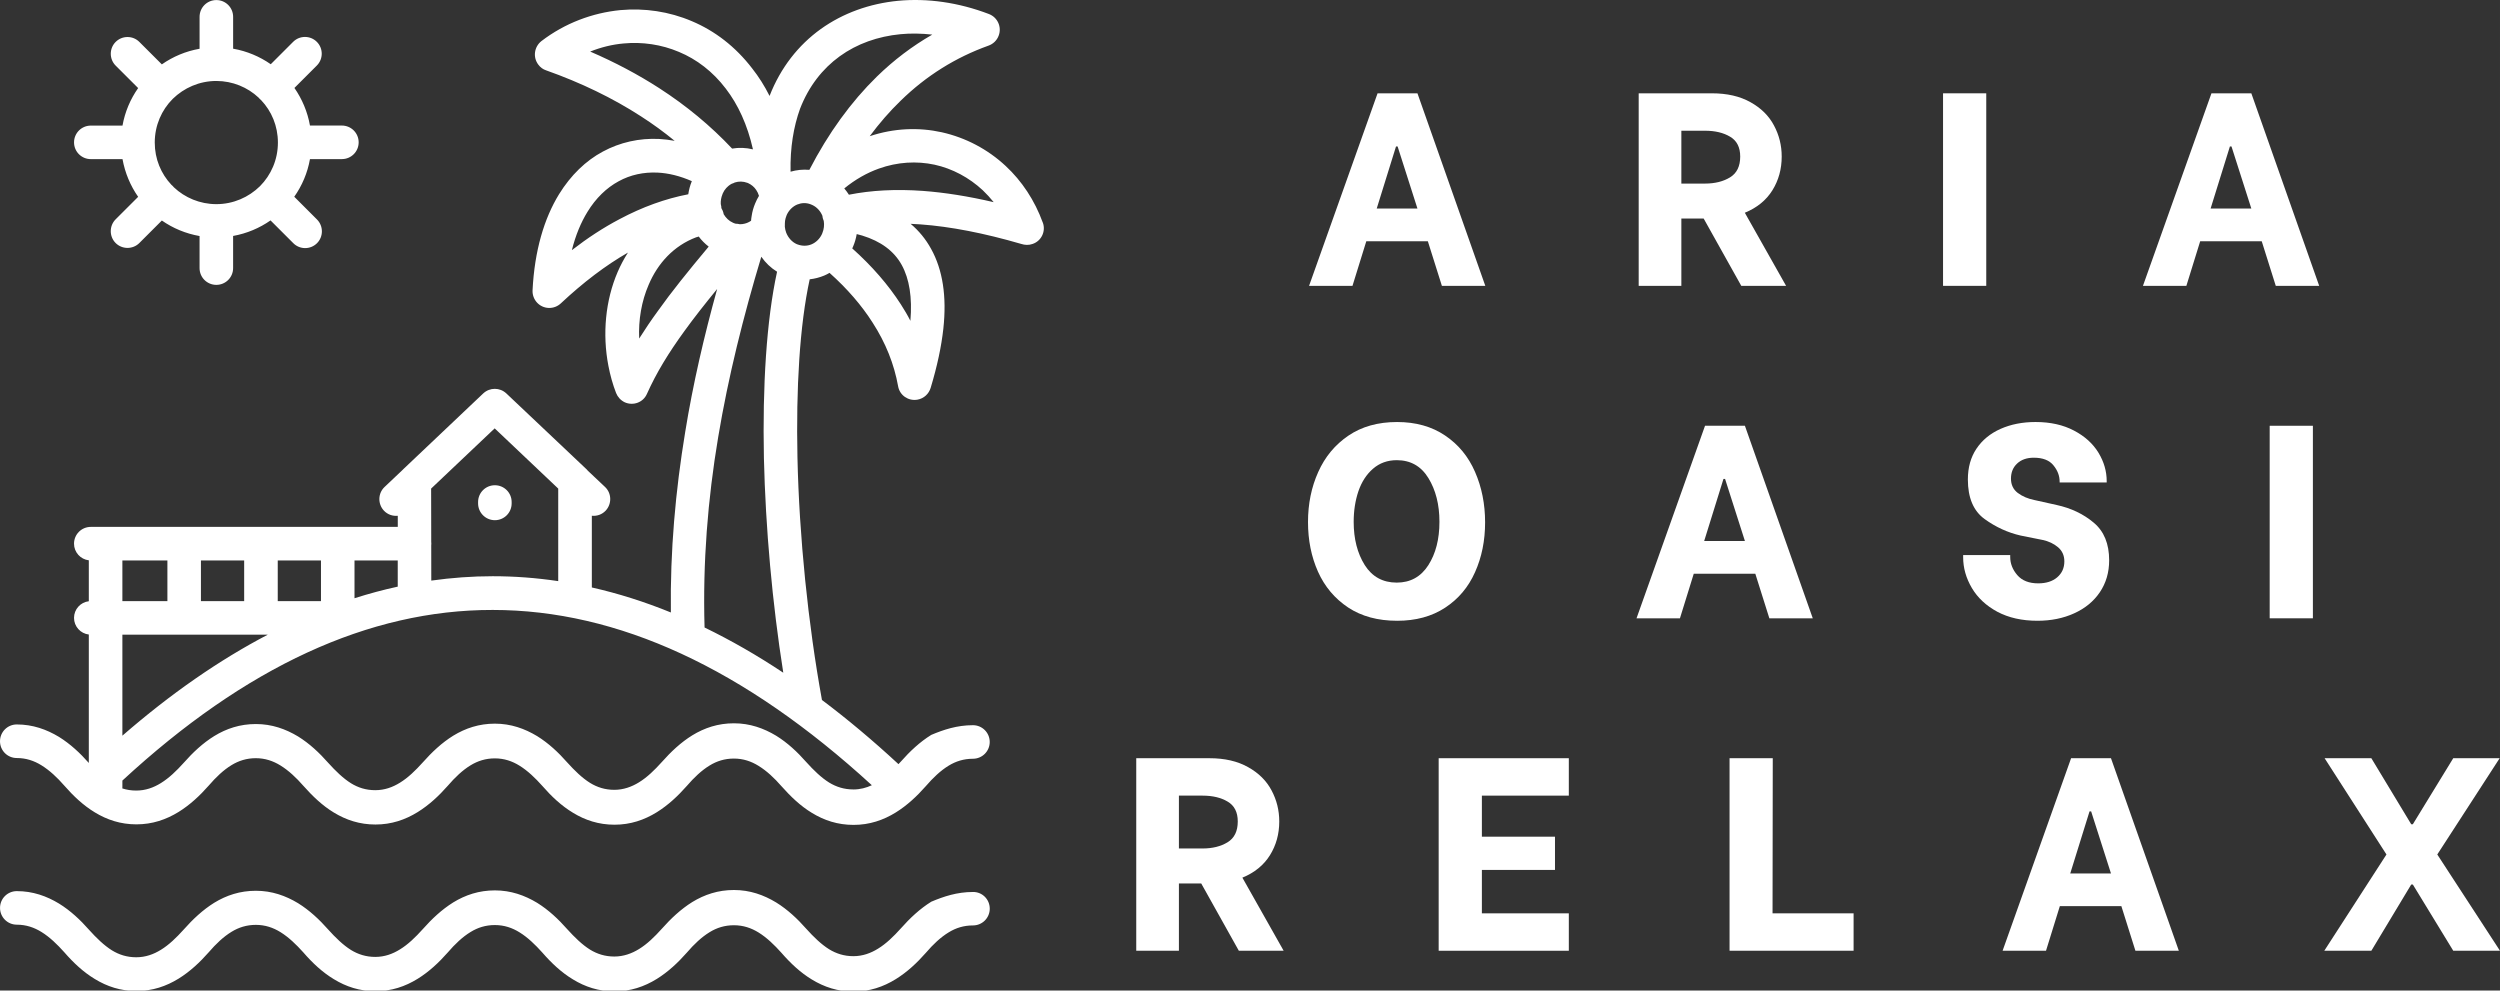 <?xml version="1.0" encoding="UTF-8" standalone="no"?>
<svg xmlns:inkscape="http://www.inkscape.org/namespaces/inkscape" xmlns:sodipodi="http://sodipodi.sourceforge.net/DTD/sodipodi-0.dtd" xmlns="http://www.w3.org/2000/svg" xmlns:svg="http://www.w3.org/2000/svg" width="485.823" zoomAndPan="magnify" viewBox="0 0 364.368 144.371" height="192.494" preserveAspectRatio="xMidYMid" version="1.0" id="svg41">
  <rect x="0" y="0" width="364.368" height="144.371" fill="#333333" stroke="none"/>
  <defs id="defs1">
    <clipPath id="d63c0108d0">
      <path d="M 0,106 H 152.25 V 250.371 H 0 Z m 0,0" clip-rule="nonzero" id="path1"></path>
    </clipPath>
  </defs>
  <g clip-path="url(#d63c0108d0)" id="g2" transform="translate(0,-106)">
    <path fill="#ffffff" d="m 13.234,129.191 h 4.621 c 0.363,2.012 1.152,3.879 2.281,5.496 l -3.281,3.277 c -0.949,0.953 -0.949,2.504 0,3.457 0.953,0.949 2.504,0.949 3.453,0 l 3.281,-3.281 c 1.609,1.121 3.477,1.906 5.496,2.262 v 4.672 c 0,1.355 1.09,2.445 2.445,2.445 1.352,0 2.445,-1.09 2.445,-2.445 v -4.684 c 2,-0.363 3.852,-1.145 5.453,-2.266 L 42.75,141.445 c 0.949,0.953 2.504,0.953 3.453,0 0.949,-0.949 0.949,-2.5 0,-3.453 l -3.316,-3.316 c 1.137,-1.617 1.934,-3.477 2.289,-5.488 h 4.652 c 1.352,0 2.445,-1.09 2.445,-2.445 0,-1.352 -1.094,-2.445 -2.445,-2.445 h -4.652 c -0.355,-2.004 -1.148,-3.867 -2.266,-5.48 l 3.266,-3.266 c 0.953,-0.953 0.953,-2.504 0,-3.453 -0.949,-0.953 -2.504,-0.953 -3.453,0 l -3.262,3.262 c -1.609,-1.121 -3.473,-1.91 -5.484,-2.266 v -4.641 c 0,-1.355 -1.094,-2.445 -2.445,-2.445 -1.352,0 -2.445,1.09 -2.445,2.445 v 4.652 c -2.02,0.355 -3.891,1.152 -5.5,2.277 l -3.277,-3.273 c -0.949,-0.953 -2.5,-0.953 -3.453,0 -0.949,0.949 -0.949,2.5 0,3.453 l 3.277,3.273 c -1.133,1.613 -1.922,3.465 -2.281,5.469 h -4.617 c -1.352,0 -2.445,1.094 -2.445,2.445 0,1.355 1.094,2.441 2.445,2.441 z M 31.531,117.801 c 2.371,0 4.562,0.93 6.156,2.426 0.055,0.066 0.109,0.129 0.172,0.191 0.062,0.066 0.133,0.125 0.203,0.184 1.52,1.605 2.441,3.766 2.441,6.176 0,2.504 -1.008,4.746 -2.613,6.359 -1.641,1.613 -3.887,2.617 -6.359,2.617 -2.391,0 -4.586,-0.941 -6.188,-2.453 -0.051,-0.07 -0.109,-0.133 -0.172,-0.195 -0.066,-0.062 -0.129,-0.121 -0.199,-0.18 -1.504,-1.602 -2.418,-3.75 -2.418,-6.152 0,-2.504 1.008,-4.746 2.617,-6.359 1.641,-1.605 3.887,-2.613 6.359,-2.613 z m 112.723,120.633 c 0,1.352 -1.094,2.445 -2.445,2.445 -1.352,0 -2.504,0.371 -3.539,1.008 -1.18,0.719 -2.273,1.75 -3.336,2.992 -1.266,1.438 -2.703,2.793 -4.371,3.824 -1.816,1.125 -3.828,1.816 -6.16,1.816 -2.301,0 -4.285,-0.664 -6.07,-1.754 -1.668,-1.008 -3.105,-2.359 -4.457,-3.914 -1.008,-1.121 -2.098,-2.188 -3.309,-2.938 -1.066,-0.66 -2.242,-1.062 -3.598,-1.062 -1.352,0 -2.504,0.371 -3.539,1.008 -1.176,0.719 -2.273,1.754 -3.332,2.992 -1.27,1.438 -2.707,2.793 -4.375,3.828 -1.816,1.121 -3.828,1.812 -6.156,1.812 -2.305,0 -4.289,-0.66 -6.07,-1.754 -1.672,-1.008 -3.109,-2.359 -4.461,-3.914 -1.008,-1.121 -2.098,-2.188 -3.309,-2.934 -1.062,-0.664 -2.242,-1.066 -3.598,-1.066 -1.352,0 -2.5,0.371 -3.535,1.008 -1.18,0.719 -2.273,1.754 -3.336,2.992 -1.266,1.438 -2.703,2.793 -4.375,3.828 -1.812,1.121 -3.824,1.812 -6.156,1.812 -2.301,0 -4.285,-0.66 -6.07,-1.754 -1.668,-1.008 -3.109,-2.355 -4.457,-3.914 -1.008,-1.121 -2.102,-2.184 -3.309,-2.934 -1.066,-0.664 -2.246,-1.066 -3.598,-1.066 -1.355,0 -2.504,0.375 -3.539,1.008 -1.18,0.719 -2.273,1.754 -3.336,2.992 -1.266,1.438 -2.703,2.793 -4.371,3.828 -1.816,1.121 -3.828,1.812 -6.16,1.812 -2.301,0 -4.285,-0.66 -6.07,-1.754 -1.668,-1.008 -3.105,-2.355 -4.457,-3.91 -1.008,-1.125 -2.098,-2.188 -3.309,-2.938 -1.066,-0.66 -2.242,-1.066 -3.598,-1.066 -1.352,0 -2.445,-1.09 -2.445,-2.445 0,-1.352 1.09,-2.445 2.445,-2.445 2.332,0 4.344,0.719 6.156,1.816 1.672,1.031 3.109,2.387 4.375,3.824 1.09,1.211 2.188,2.273 3.336,2.992 1.035,0.633 2.188,1.008 3.535,1.008 1.355,0 2.535,-0.43 3.602,-1.09 1.176,-0.719 2.273,-1.785 3.309,-2.938 1.352,-1.523 2.789,-2.875 4.457,-3.914 1.781,-1.09 3.77,-1.75 6.07,-1.75 2.332,0 4.344,0.719 6.156,1.812 1.668,1.035 3.105,2.387 4.375,3.824 1.09,1.211 2.188,2.277 3.336,2.996 1.031,0.629 2.184,1.008 3.535,1.008 1.352,0 2.535,-0.43 3.598,-1.094 1.18,-0.719 2.273,-1.781 3.309,-2.934 1.352,-1.527 2.793,-2.875 4.457,-3.914 1.785,-1.094 3.77,-1.754 6.07,-1.754 2.332,0 4.344,0.719 6.16,1.812 1.668,1.035 3.105,2.391 4.371,3.828 1.094,1.207 2.188,2.273 3.336,2.992 1.035,0.633 2.188,1.008 3.539,1.008 1.324,0 2.531,-0.43 3.598,-1.09 1.18,-0.719 2.273,-1.785 3.309,-2.938 1.352,-1.523 2.793,-2.875 4.457,-3.914 1.785,-1.09 3.77,-1.754 6.07,-1.754 2.332,0 4.344,0.719 6.156,1.816 1.672,1.035 3.109,2.387 4.375,3.824 1.09,1.211 2.188,2.273 3.336,2.992 1.035,0.633 2.188,1.012 3.535,1.012 1.355,0 2.535,-0.434 3.598,-1.094 1.18,-0.719 2.277,-1.785 3.312,-2.938 1.352,-1.523 2.789,-2.875 4.457,-3.91 1.781,-0.75 3.738,-1.414 6.07,-1.414 1.348,-0.023 2.445,1.074 2.445,2.426 z m 7.734,-99.977 c -1.18,-3.25 -3.051,-6.07 -5.406,-8.258 -2.617,-2.445 -5.844,-4.141 -9.324,-4.922 -3.367,-0.746 -6.988,-0.602 -10.5,0.574 1.41,-1.895 2.906,-3.621 4.52,-5.18 3.711,-3.625 7.996,-6.301 12.801,-8.023 0.66,-0.234 1.211,-0.75 1.469,-1.438 0.488,-1.266 -0.145,-2.676 -1.41,-3.164 -4.434,-1.695 -8.977,-2.332 -13.238,-1.93 -4.141,0.402 -8.023,1.785 -11.277,4.117 -3.246,2.332 -5.844,5.605 -7.461,9.75 -0.734,-1.465 -1.578,-2.801 -2.523,-3.996 -2.445,-3.195 -5.465,-5.496 -8.805,-6.902 -3.309,-1.414 -6.902,-1.93 -10.41,-1.613 -4.086,0.402 -8.086,1.898 -11.512,4.516 -1.062,0.836 -1.266,2.359 -0.457,3.426 0.289,0.402 0.691,0.691 1.121,0.832 5.117,1.812 9.75,4.059 13.836,6.703 1.738,1.113 3.375,2.312 4.922,3.578 -0.754,-0.137 -1.504,-0.234 -2.246,-0.273 -2.906,-0.145 -5.723,0.488 -8.227,1.84 -2.473,1.324 -4.656,3.422 -6.383,6.215 -2.156,3.512 -3.57,8.199 -3.859,14.012 -0.055,1.352 0.98,2.5 2.332,2.559 0.691,0.031 1.324,-0.23 1.785,-0.66 3.293,-3.086 6.562,-5.559 9.789,-7.41 -0.574,0.898 -1.078,1.844 -1.504,2.832 -1.781,4.145 -2.242,9.035 -1.348,13.668 0.258,1.352 0.629,2.703 1.121,3.969 0.23,0.574 0.66,1.066 1.266,1.355 1.211,0.547 2.676,0.031 3.223,-1.211 1.379,-3.078 3.133,-5.957 5.496,-9.207 1.367,-1.891 2.941,-3.891 4.746,-6.098 -1.902,6.879 -3.52,13.809 -4.66,20.859 -1.41,8.559 -2.203,17.297 -2.086,26.289 -3.844,-1.566 -7.68,-2.777 -11.52,-3.645 v -10.453 c 0.727,0.078 1.477,-0.172 2.016,-0.742 0.918,-0.977 0.887,-2.531 -0.09,-3.453 l -2.5,-2.359 c -0.055,-0.07 -0.113,-0.133 -0.176,-0.199 L 73.797,163.34 c -0.953,-0.891 -2.414,-0.891 -3.367,0 l -11.566,10.961 c -0.086,0.074 -0.172,0.156 -0.246,0.242 l -2.57,2.434 c -0.977,0.922 -1.008,2.477 -0.09,3.453 0.539,0.57 1.285,0.816 2.016,0.742 v 1.621 H 13.234 c -1.352,0 -2.445,1.09 -2.445,2.445 0,1.254 0.945,2.285 2.156,2.426 v 5.965 c -1.215,0.141 -2.156,1.172 -2.156,2.426 0,1.254 0.945,2.285 2.156,2.426 v 18.719 c -1.258,-1.43 -2.688,-2.766 -4.344,-3.797 -1.812,-1.094 -3.824,-1.816 -6.156,-1.816 C 1.094,211.586 0,212.68 0,214.035 c 0,1.352 1.09,2.445 2.445,2.445 1.355,0 2.535,0.402 3.598,1.062 1.211,0.75 2.301,1.785 3.309,2.938 1.355,1.551 2.793,2.906 4.457,3.914 1.785,1.09 3.77,1.754 6.07,1.754 2.332,0 4.344,-0.695 6.16,-1.816 1.668,-1.035 3.105,-2.387 4.371,-3.824 1.066,-1.238 2.156,-2.277 3.336,-2.996 1.035,-0.629 2.188,-1.008 3.539,-1.008 1.348,0 2.531,0.406 3.598,1.066 1.207,0.75 2.301,1.785 3.309,2.938 1.379,1.551 2.793,2.906 4.457,3.914 1.785,1.09 3.77,1.75 6.07,1.75 2.332,0 4.344,-0.691 6.156,-1.812 1.672,-1.035 3.109,-2.387 4.375,-3.824 1.066,-1.238 2.156,-2.277 3.336,-2.996 1.035,-0.629 2.188,-1.008 3.535,-1.008 1.352,0 2.535,0.402 3.598,1.066 1.211,0.75 2.305,1.812 3.312,2.938 1.352,1.551 2.789,2.902 4.457,3.91 1.781,1.094 3.77,1.754 6.07,1.754 2.328,0 4.344,-0.691 6.156,-1.812 1.668,-1.035 3.105,-2.391 4.375,-3.828 1.062,-1.234 2.156,-2.273 3.336,-2.992 1.031,-0.633 2.184,-1.008 3.535,-1.008 1.355,0 2.531,0.402 3.598,1.066 1.211,0.746 2.301,1.781 3.309,2.934 1.383,1.555 2.793,2.906 4.457,3.914 1.785,1.094 3.77,1.754 6.07,1.754 2.332,0 4.344,-0.691 6.16,-1.812 1.668,-1.035 3.105,-2.391 4.371,-3.828 1.066,-1.234 2.156,-2.273 3.336,-2.992 1.035,-0.633 2.188,-1.008 3.539,-1.008 1.352,0 2.445,-1.094 2.445,-2.445 0,-1.355 -1.094,-2.445 -2.445,-2.445 -2.332,0 -4.289,0.66 -6.07,1.41 -1.672,1.035 -3.109,2.387 -4.457,3.914 -0.109,0.117 -0.219,0.238 -0.328,0.352 -3.719,-3.445 -7.438,-6.559 -11.152,-9.352 -2.031,-11.164 -3.316,-23.809 -3.57,-35.367 -0.211,-10.047 0.324,-19.25 1.785,-25.945 0.73,-0.082 1.449,-0.266 2.129,-0.551 0.262,-0.109 0.516,-0.246 0.762,-0.387 2.578,2.305 4.68,4.734 6.285,7.262 1.898,2.938 3.133,6.043 3.711,9.266 0.23,1.324 1.496,2.188 2.82,1.953 0.949,-0.168 1.668,-0.863 1.926,-1.727 0.953,-3.164 1.559,-6.012 1.844,-8.602 0.516,-4.719 -0.09,-8.602 -1.785,-11.652 -0.777,-1.418 -1.773,-2.629 -2.984,-3.648 0.469,0.019 0.945,0.047 1.434,0.082 4.371,0.316 9.266,1.27 14.699,2.852 0.516,0.168 1.09,0.199 1.641,0 1.273,-0.418 1.961,-1.832 1.5,-3.098 z m -35.387,-16.598 c 1.266,-3.277 3.281,-5.84 5.781,-7.652 2.535,-1.84 5.582,-2.906 8.863,-3.223 1.492,-0.145 3.051,-0.113 4.633,0.059 -2.906,1.668 -5.609,3.711 -8.086,6.129 -3.758,3.68 -7.047,8.203 -9.828,13.582 -0.934,-0.082 -1.859,0.016 -2.742,0.27 -0.074,-3.516 0.445,-6.57 1.379,-9.164 z m -9.781,16.598 c -0.574,-0.25 -1.035,-0.707 -1.348,-1.242 -0.004,-0.016 -0.004,-0.035 -0.008,-0.051 -0.059,-0.309 -0.172,-0.586 -0.328,-0.836 0,-0.078 -0.004,-0.152 -0.012,-0.23 -0.016,-0.125 -0.039,-0.246 -0.074,-0.363 -0.023,-0.469 0.051,-0.945 0.246,-1.418 l 0.055,-0.145 c 0.129,-0.293 0.301,-0.551 0.504,-0.773 0.109,-0.086 0.215,-0.188 0.312,-0.297 0.148,-0.125 0.312,-0.23 0.48,-0.32 0.156,-0.043 0.305,-0.105 0.449,-0.184 0.578,-0.184 1.211,-0.18 1.82,0.047 l 0.09,0.031 c 0.516,0.234 0.918,0.574 1.207,1.008 0.172,0.258 0.316,0.547 0.406,0.863 -0.203,0.348 -0.406,0.719 -0.551,1.094 -0.258,0.602 -0.43,1.234 -0.516,1.84 -0.059,0.23 -0.059,0.461 -0.086,0.691 -0.289,0.203 -0.605,0.348 -0.953,0.43 -0.227,0.062 -0.465,0.082 -0.703,0.078 -0.191,-0.047 -0.383,-0.074 -0.578,-0.074 -0.141,-0.035 -0.277,-0.082 -0.414,-0.148 z m 9.41,3.164 -0.09,-0.031 c -0.719,-0.312 -1.266,-0.949 -1.551,-1.668 -0.102,-0.281 -0.176,-0.574 -0.203,-0.875 0,-0.027 0.004,-0.051 0.004,-0.074 0,-0.262 0,-0.551 0.027,-0.777 0.031,-0.258 0.117,-0.52 0.203,-0.75 0.023,-0.059 0.047,-0.109 0.066,-0.168 0.32,-0.68 0.887,-1.215 1.516,-1.473 0.609,-0.246 1.293,-0.281 1.953,-0.027 0.019,0.012 0.039,0.019 0.059,0.027 0.051,0.023 0.102,0.043 0.152,0.062 0.699,0.312 1.23,0.926 1.5,1.594 0.016,0.137 0.031,0.277 0.074,0.414 0.035,0.113 0.078,0.223 0.121,0.328 0.094,0.578 0.035,1.184 -0.207,1.773 l -0.059,0.145 c -0.316,0.691 -0.895,1.234 -1.523,1.492 -0.633,0.266 -1.355,0.266 -2.043,0.008 z M 86.02,113.516 c 1.582,-0.633 3.223,-1.035 4.859,-1.18 2.734,-0.258 5.523,0.145 8.086,1.234 2.562,1.066 4.922,2.852 6.82,5.352 1.777,2.309 3.148,5.258 3.957,8.848 -1.02,-0.25 -2.047,-0.281 -3.039,-0.113 -3.117,-3.312 -6.645,-6.242 -10.641,-8.82 -3.078,-1.984 -6.445,-3.77 -10.043,-5.32 z m -2.672,28.941 c 0.547,-2.184 1.32,-4.027 2.273,-5.578 1.234,-2.016 2.793,-3.512 4.543,-4.457 1.727,-0.953 3.656,-1.355 5.668,-1.266 1.621,0.078 3.309,0.5 5,1.246 l -0.019,0.047 c -0.246,0.609 -0.406,1.238 -0.5,1.867 -3.332,0.641 -6.684,1.848 -10.027,3.629 -2.336,1.23 -4.637,2.73 -6.938,4.512 z m 12.543,8.859 c -1.008,1.379 -1.898,2.703 -2.734,4.027 -0.117,-2.734 0.344,-5.438 1.379,-7.828 1.324,-3.137 3.656,-5.695 6.934,-6.934 l 0.113,-0.027 c 0.082,-0.031 0.172,-0.055 0.254,-0.082 0.41,0.551 0.902,1.043 1.453,1.469 -3.008,3.598 -5.445,6.621 -7.398,9.375 z m -23.793,17.117 9.262,8.777 v 13.488 c -3.184,-0.477 -6.367,-0.715 -9.547,-0.715 -2.992,0 -5.977,0.219 -8.953,0.637 l -0.008,-5.125 c 0.008,-0.082 0.016,-0.172 0.016,-0.258 0,-0.09 -0.004,-0.18 -0.016,-0.266 l -0.016,-7.762 z M 57.969,191.5 c -2.102,0.457 -4.199,1.023 -6.301,1.691 v -5.508 h 6.301 z m -11.188,2.109 h -6.301 v -5.926 h 6.301 z m -11.195,0 h -6.301 v -5.926 h 6.301 z m -11.188,0 h -6.562 v -5.926 h 6.562 z M 39.031,198.5 c -7.09,3.703 -14.156,8.609 -21.195,14.723 V 198.5 Z m 85.34,22.559 c -1.348,0 -2.5,-0.375 -3.535,-1.008 -1.152,-0.719 -2.246,-1.785 -3.336,-2.992 -1.266,-1.438 -2.703,-2.793 -4.375,-3.828 -1.812,-1.09 -3.824,-1.812 -6.156,-1.812 -2.301,0 -4.285,0.66 -6.07,1.754 -1.668,1.031 -3.105,2.387 -4.457,3.91 -1.035,1.152 -2.129,2.215 -3.309,2.938 -1.066,0.66 -2.273,1.094 -3.598,1.094 -1.355,0 -2.504,-0.375 -3.539,-1.012 -1.152,-0.719 -2.242,-1.781 -3.336,-2.992 -1.266,-1.438 -2.703,-2.789 -4.371,-3.824 -1.816,-1.094 -3.828,-1.816 -6.16,-1.816 -2.301,0 -4.285,0.664 -6.07,1.754 -1.668,1.035 -3.105,2.391 -4.457,3.914 -1.035,1.152 -2.129,2.215 -3.309,2.938 -1.062,0.66 -2.242,1.09 -3.598,1.09 -1.355,0 -2.504,-0.371 -3.535,-1.008 -1.152,-0.719 -2.246,-1.785 -3.336,-2.992 -1.27,-1.438 -2.707,-2.793 -4.375,-3.828 -1.812,-1.09 -3.824,-1.812 -6.156,-1.812 -2.301,0 -4.289,0.66 -6.07,1.754 -1.672,1.035 -3.109,2.387 -4.457,3.914 -1.035,1.152 -2.133,2.211 -3.309,2.934 -1.066,0.664 -2.246,1.094 -3.602,1.094 -0.727,0 -1.395,-0.109 -2.023,-0.312 0.004,-0.062 0.008,-0.117 0.008,-0.18 v -0.965 c 17.941,-16.578 35.934,-24.895 53.977,-24.867 18.223,0 36.633,8.484 55.254,25.547 -0.828,0.383 -1.715,0.617 -2.699,0.617 z M 102.688,197.457 c -0.277,-9.488 0.469,-18.672 1.977,-27.699 1.484,-8.898 3.68,-17.648 6.293,-26.34 0.602,0.871 1.375,1.617 2.297,2.184 -1.551,7.09 -2.129,16.723 -1.918,27.152 0.238,10.203 1.227,21.172 2.824,31.293 -3.82,-2.543 -7.648,-4.734 -11.473,-6.59 z m 30,-44.699 c -0.402,-0.805 -0.891,-1.613 -1.383,-2.387 -1.84,-2.859 -4.211,-5.59 -7.094,-8.168 0.012,-0.031 0.031,-0.059 0.043,-0.09 l 0.113,-0.258 c 0.238,-0.57 0.398,-1.156 0.496,-1.738 0.273,0.066 0.543,0.137 0.801,0.215 2.707,0.832 4.633,2.246 5.758,4.285 1.121,2.039 1.551,4.746 1.266,8.141 z m 1.84,-18.934 c -3.969,-0.285 -7.566,-0.09 -10.801,0.555 -0.203,-0.32 -0.434,-0.625 -0.676,-0.918 1.613,-1.316 3.312,-2.27 5.035,-2.887 2.734,-0.98 5.52,-1.125 8.113,-0.574 2.613,0.574 5.035,1.871 7.047,3.738 0.574,0.547 1.09,1.121 1.582,1.727 -3.684,-0.859 -7.137,-1.406 -10.301,-1.641 z m -64.848,45.547 v -0.203 c 0,-1.355 1.094,-2.445 2.445,-2.445 1.352,0 2.445,1.09 2.445,2.445 v 0.203 c 0,1.352 -1.09,2.445 -2.445,2.445 -1.352,0 -2.445,-1.098 -2.445,-2.445 z m 0,0" fill-opacity="1" fill-rule="nonzero" id="path2"></path>
  </g>
  <g fill="#ffffff" fill-opacity="1" id="g5" transform="translate(0,-106)">
    <g transform="translate(190.073,147.662)" id="g4">
      <g id="g3">
        <path d="M 18.031,-6.5 H 9.062 L 7.047,0 H 0.719 l 9.984,-28.062 h 5.812 L 26.406,0 H 20.078 Z M 16.516,-11.266 13.625,-20.312 h -0.234 l -2.812,9.047 z m 0,0" id="path3"></path>
      </g>
    </g>
  </g>
  <g fill="#ffffff" fill-opacity="1" id="g8" transform="translate(0,-106)">
    <g transform="translate(236.756,147.662)" id="g7">
      <g id="g6">
        <path d="m 11.547,-9.812 h -3.25 V 0 H 2.078 V -28.062 H 12.75 c 2.219,0 4.094,0.434 5.625,1.297 1.539,0.855 2.68,1.984 3.422,3.391 0.75,1.398 1.125,2.906 1.125,4.531 0,1.824 -0.453,3.465 -1.359,4.922 -0.906,1.449 -2.246,2.539 -4.016,3.266 L 23.562,0 h -6.531 z m -3.25,-5.094 H 11.75 c 1.438,0 2.648,-0.301 3.641,-0.906 0.988,-0.602 1.484,-1.613 1.484,-3.031 0,-1.352 -0.492,-2.316 -1.469,-2.891 -0.969,-0.582 -2.188,-0.875 -3.656,-0.875 H 8.297 Z m 0,0" id="path5"></path>
      </g>
    </g>
  </g>
  <g fill="#ffffff" fill-opacity="1" id="g11" transform="translate(0,-106)">
    <g transform="translate(280.835,147.662)" id="g10">
      <g id="g9">
        <path d="M 2.359,-28.062 H 8.656 V 0 H 2.359 Z m 0,0" id="path8"></path>
      </g>
    </g>
  </g>
  <g fill="#ffffff" fill-opacity="1" id="g14" transform="translate(0,-106)">
    <g transform="translate(311.61,147.662)" id="g13">
      <g id="g12">
        <path d="M 18.031,-6.5 H 9.062 L 7.047,0 H 0.719 l 9.984,-28.062 h 5.812 L 26.406,0 H 20.078 Z M 16.516,-11.266 13.625,-20.312 h -0.234 l -2.812,9.047 z m 0,0" id="path11"></path>
      </g>
    </g>
  </g>
  <g fill="#ffffff" fill-opacity="1" id="g17" transform="translate(0,-106)">
    <g transform="translate(189.154,196.116)" id="g16">
      <g id="g15">
        <path d="m 14.469,0.359 c -2.805,0 -5.184,-0.645 -7.141,-1.938 C 5.379,-2.879 3.914,-4.617 2.938,-6.797 1.969,-8.973 1.484,-11.383 1.484,-14.031 c 0,-2.645 0.492,-5.07 1.484,-7.281 0.988,-2.219 2.457,-3.988 4.406,-5.312 1.945,-1.32 4.312,-1.984 7.094,-1.984 2.727,0 5.062,0.656 7,1.969 1.938,1.305 3.391,3.07 4.359,5.297 0.977,2.23 1.469,4.684 1.469,7.359 0,2.668 -0.492,5.09 -1.469,7.266 -0.969,2.18 -2.422,3.902 -4.359,5.172 -1.938,1.273 -4.273,1.906 -7,1.906 z m -0.047,-5.562 c 1.977,0 3.508,-0.844 4.594,-2.531 1.082,-1.688 1.625,-3.797 1.625,-6.328 0,-2.508 -0.539,-4.633 -1.609,-6.375 -1.062,-1.738 -2.602,-2.609 -4.609,-2.609 -1.355,0 -2.512,0.418 -3.469,1.25 -0.949,0.824 -1.656,1.918 -2.125,3.281 -0.461,1.367 -0.688,2.852 -0.688,4.453 0,2.48 0.535,4.578 1.609,6.297 1.082,1.711 2.641,2.562 4.672,2.562 z m 0,0" id="path14"></path>
      </g>
    </g>
  </g>
  <g fill="#ffffff" fill-opacity="1" id="g20" transform="translate(0,-106)">
    <g transform="translate(237.8,196.116)" id="g19">
      <g id="g18">
        <path d="M 18.031,-6.5 H 9.062 L 7.047,0 H 0.719 l 9.984,-28.062 h 5.812 L 26.406,0 H 20.078 Z M 16.516,-11.266 13.625,-20.312 h -0.234 l -2.812,9.047 z m 0,0" id="path17"></path>
      </g>
    </g>
  </g>
  <g fill="#ffffff" fill-opacity="1" id="g23" transform="translate(0,-106)">
    <g transform="translate(284.483,196.116)" id="g22">
      <g id="g21">
        <path d="m 12.469,0.359 c -2.25,0 -4.199,-0.438 -5.844,-1.312 C 4.988,-1.836 3.75,-2.992 2.906,-4.422 2.062,-5.859 1.641,-7.348 1.641,-8.891 V -9.219 H 8.5 v 0.281 c 0,0.961 0.344,1.84 1.031,2.641 0.695,0.805 1.711,1.203 3.047,1.203 1.156,0 2.078,-0.289 2.766,-0.875 0.695,-0.594 1.047,-1.367 1.047,-2.328 0,-0.852 -0.309,-1.539 -0.922,-2.062 -0.617,-0.52 -1.367,-0.875 -2.25,-1.062 L 10.016,-12.062 c -1.867,-0.426 -3.617,-1.227 -5.25,-2.406 -1.625,-1.176 -2.438,-3.098 -2.438,-5.766 0,-1.738 0.414,-3.234 1.25,-4.484 0.844,-1.258 2.016,-2.223 3.516,-2.891 1.5,-0.664 3.195,-1 5.094,-1 2.164,0 4.035,0.418 5.609,1.25 1.57,0.824 2.758,1.898 3.562,3.219 C 22.16,-22.816 22.562,-21.438 22.562,-20 v 0.203 h -6.859 v -0.125 c 0,-0.852 -0.305,-1.645 -0.906,-2.375 -0.594,-0.738 -1.547,-1.109 -2.859,-1.109 -1.012,0 -1.82,0.281 -2.422,0.844 -0.605,0.562 -0.906,1.297 -0.906,2.203 0,0.887 0.332,1.586 1,2.094 0.676,0.5 1.484,0.844 2.422,1.031 l 3.234,0.719 c 2.113,0.461 3.914,1.32 5.406,2.578 1.5,1.25 2.25,3.078 2.25,5.484 0,1.762 -0.453,3.312 -1.359,4.656 -0.906,1.336 -2.156,2.359 -3.75,3.078 C 16.227,0 14.445,0.359 12.469,0.359 Z m 0,0" id="path20"></path>
      </g>
    </g>
  </g>
  <g fill="#ffffff" fill-opacity="1" id="g26" transform="translate(0,-106)">
    <g transform="translate(328.441,196.116)" id="g25">
      <g id="g24">
        <path d="M 2.359,-28.062 H 8.656 V 0 H 2.359 Z m 0,0" id="path23"></path>
      </g>
    </g>
  </g>
  <g fill="#ffffff" fill-opacity="1" id="g29" transform="translate(0,-106)">
    <g transform="translate(163.526,244.57)" id="g28">
      <g id="g27">
        <path d="m 11.547,-9.812 h -3.25 V 0 H 2.078 V -28.062 H 12.75 c 2.219,0 4.094,0.434 5.625,1.297 1.539,0.855 2.68,1.984 3.422,3.391 0.75,1.398 1.125,2.906 1.125,4.531 0,1.824 -0.453,3.465 -1.359,4.922 -0.906,1.449 -2.246,2.539 -4.016,3.266 L 23.562,0 h -6.531 z m -3.25,-5.094 H 11.75 c 1.438,0 2.648,-0.301 3.641,-0.906 0.988,-0.602 1.484,-1.613 1.484,-3.031 0,-1.352 -0.492,-2.316 -1.469,-2.891 -0.969,-0.582 -2.188,-0.875 -3.656,-0.875 H 8.297 Z m 0,0" id="path26"></path>
      </g>
    </g>
  </g>
  <g fill="#ffffff" fill-opacity="1" id="g32" transform="translate(0,-106)">
    <g transform="translate(207.604,244.57)" id="g31">
      <g id="g30">
        <path d="M 8.375,-22.609 V -16.625 h 10.656 v 4.844 H 8.375 v 6.328 H 21.047 V 0 H 2.078 v -28.062 h 18.969 v 5.453 z m 0,0" id="path29"></path>
      </g>
    </g>
  </g>
  <g fill="#ffffff" fill-opacity="1" id="g35" transform="translate(0,-106)">
    <g transform="translate(250,244.57)" id="g34">
      <g id="g33">
        <path d="M 20.156,-5.453 V 0 H 2.078 V -28.062 H 8.375 L 8.344,-5.453 Z m 0,0" id="path32"></path>
      </g>
    </g>
  </g>
  <g fill="#ffffff" fill-opacity="1" id="g38" transform="translate(0,-106)">
    <g transform="translate(291.153,244.57)" id="g37">
      <g id="g36">
        <path d="M 18.031,-6.5 H 9.062 L 7.047,0 H 0.719 l 9.984,-28.062 h 5.812 L 26.406,0 H 20.078 Z M 16.516,-11.266 13.625,-20.312 h -0.234 l -2.812,9.047 z m 0,0" id="path35"></path>
      </g>
    </g>
  </g>
  <g fill="#ffffff" fill-opacity="1" id="g41" transform="translate(0,-106)">
    <g transform="translate(337.836,244.57)" id="g40">
      <g id="g39">
        <path d="M 9.984,-14.031 0.969,-28.062 h 6.812 l 5.812,9.625 h 0.234 l 5.891,-9.625 h 6.766 L 17.391,-14.031 26.531,0 h -6.812 L 13.828,-9.656 H 13.594 L 7.781,0 H 0.922 Z m 0,0" id="path38"></path>
      </g>
    </g>
  </g>
</svg>
